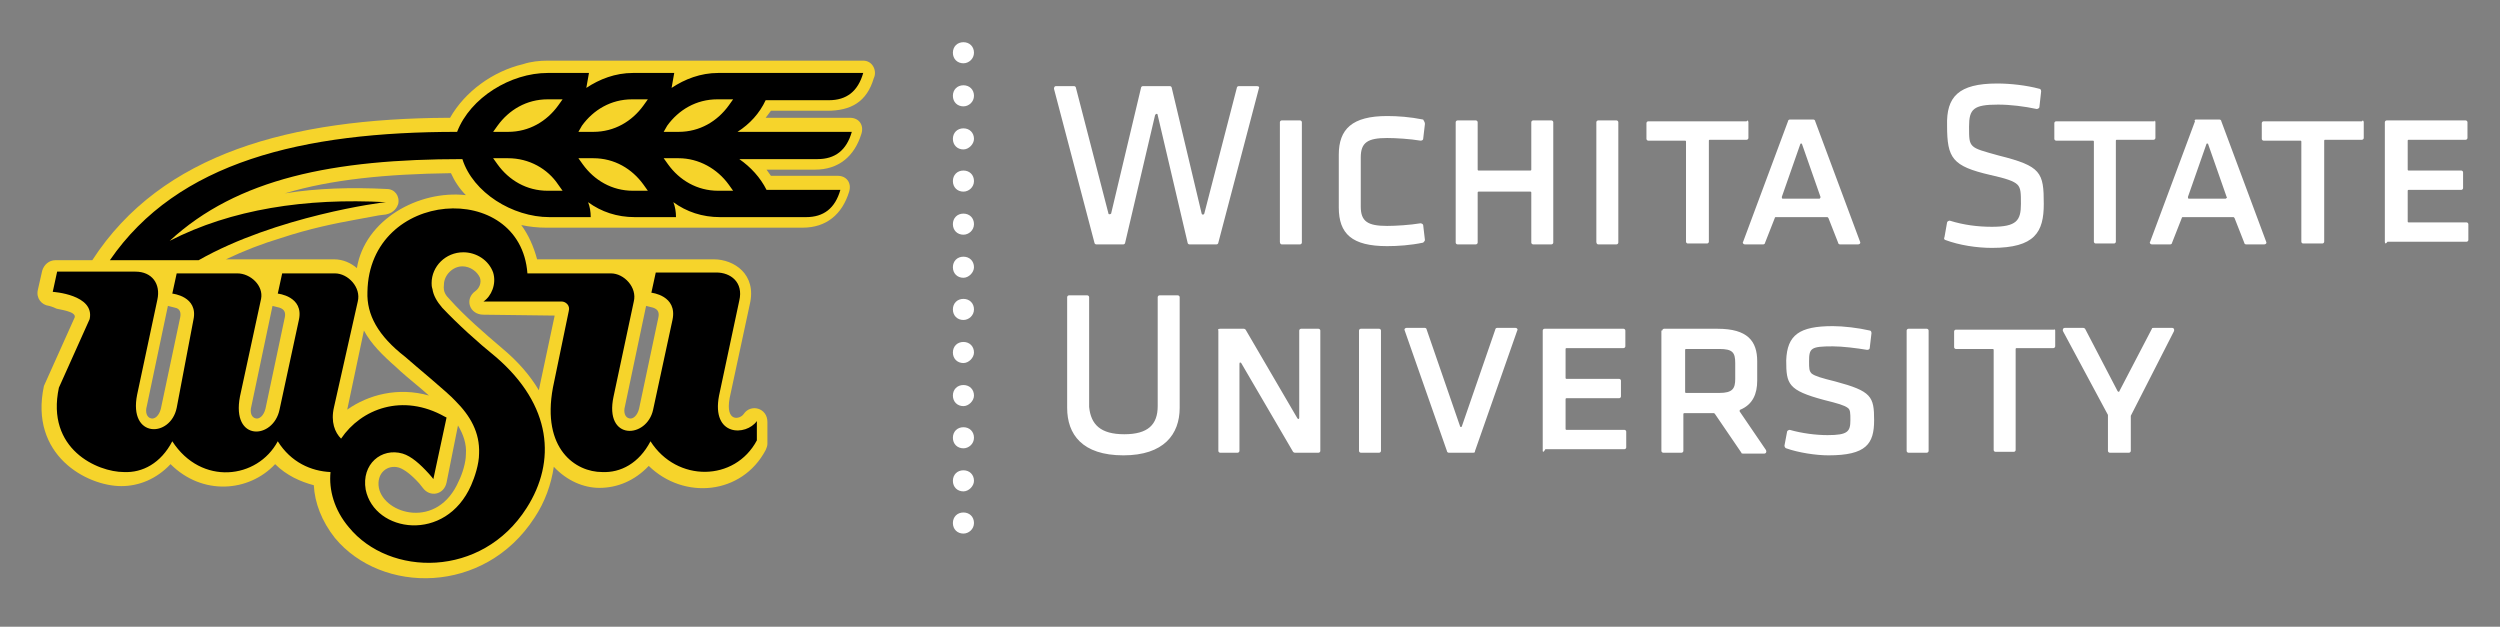 <?xml version="1.0" encoding="utf-8"?>
<!-- Generator: Adobe Illustrator 22.1.0, SVG Export Plug-In . SVG Version: 6.00 Build 0)  -->
<svg version="1.1" id="Layer_1" xmlns="http://www.w3.org/2000/svg" xmlns:xlink="http://www.w3.org/1999/xlink" x="0px" y="0px"
	 width="284.4px" height="71.3px" viewBox="0 0 284.4 71.3" style="enable-background:new 0 0 284.4 71.3;" xml:space="preserve">
<rect x="0" y="0" width="284.4" height="71.3" fill="#808080" stroke="none"/>
<style type="text/css">
	.st0{fill-rule:evenodd;clip-rule:evenodd;fill:#FFFFFF;}
	.st1{fill:#FFFFFF;}
	.st2{fill:#F6D42B;}
</style>
<g>
	<g>
		<path class="st0" d="M109.6,7.2c-0.7,0-1.2-0.5-1.2-1.2c0-0.7,0.5-1.2,1.2-1.2c0.7,0,1.2,0.5,1.2,1.2
			C110.8,6.7,110.2,7.2,109.6,7.2z M109.6,60.7c-0.7,0-1.2-0.5-1.2-1.2c0-0.7,0.5-1.2,1.2-1.2c0.7,0,1.2,0.5,1.2,1.2
			C110.8,60.2,110.2,60.7,109.6,60.7z M109.6,55.9c-0.7,0-1.2-0.5-1.2-1.2c0-0.7,0.5-1.2,1.2-1.2c0.7,0,1.2,0.5,1.2,1.2
			C110.8,55.3,110.2,55.9,109.6,55.9z M109.6,51c-0.7,0-1.2-0.5-1.2-1.2c0-0.7,0.5-1.2,1.2-1.2c0.7,0,1.2,0.5,1.2,1.2
			C110.8,50.5,110.2,51,109.6,51z M109.6,46.2c-0.7,0-1.2-0.5-1.2-1.2c0-0.7,0.5-1.2,1.2-1.2c0.7,0,1.2,0.5,1.2,1.2
			C110.8,45.6,110.2,46.2,109.6,46.2z M109.6,41.3c-0.7,0-1.2-0.5-1.2-1.2c0-0.7,0.5-1.2,1.2-1.2c0.7,0,1.2,0.5,1.2,1.2
			C110.8,40.7,110.2,41.3,109.6,41.3z M109.6,36.4c-0.7,0-1.2-0.5-1.2-1.2c0-0.7,0.5-1.2,1.2-1.2c0.7,0,1.2,0.5,1.2,1.2
			C110.8,35.9,110.2,36.4,109.6,36.4z M109.6,31.6c-0.7,0-1.2-0.5-1.2-1.2c0-0.7,0.5-1.2,1.2-1.2c0.7,0,1.2,0.5,1.2,1.2
			C110.8,31,110.2,31.6,109.6,31.6z M109.6,26.7c-0.7,0-1.2-0.5-1.2-1.2c0-0.7,0.5-1.2,1.2-1.2c0.7,0,1.2,0.5,1.2,1.2
			C110.8,26.2,110.2,26.7,109.6,26.7z M109.6,21.8c-0.7,0-1.2-0.5-1.2-1.2c0-0.7,0.5-1.2,1.2-1.2c0.7,0,1.2,0.5,1.2,1.2
			C110.8,21.3,110.2,21.8,109.6,21.8z M109.6,17c-0.7,0-1.2-0.5-1.2-1.2c0-0.7,0.5-1.2,1.2-1.2c0.7,0,1.2,0.5,1.2,1.2
			C110.8,16.4,110.2,17,109.6,17z M109.6,12.1c-0.7,0-1.2-0.5-1.2-1.2c0-0.7,0.5-1.2,1.2-1.2c0.7,0,1.2,0.5,1.2,1.2
			C110.8,11.6,110.2,12.1,109.6,12.1z"/>
		<path class="st1" d="M271.3,27.5V13.9c0-0.1,0.1-0.2,0.2-0.2h9c0.1,0,0.2,0.1,0.2,0.2v1.8c0,0.1-0.1,0.2-0.2,0.2H274
			c-0.1,0-0.1,0.1-0.1,0.1v3.3c0,0.1,0.1,0.1,0.1,0.1h6c0.1,0,0.2,0.1,0.2,0.2v1.8c0,0.1-0.1,0.2-0.2,0.2h-6c-0.1,0-0.1,0.1-0.1,0.1
			v3.5c0,0.1,0.1,0.1,0.1,0.1h6.6c0.1,0,0.2,0.1,0.2,0.2v1.8c0,0.1-0.1,0.2-0.2,0.2h-9C271.4,27.8,271.3,27.7,271.3,27.5z
			 M268.9,13.9v1.8c0,0.1-0.1,0.2-0.2,0.2h-4.2c-0.1,0-0.1,0.1-0.1,0.1v11.5c0,0.1-0.1,0.2-0.2,0.2H262c-0.1,0-0.2-0.1-0.2-0.2V16.1
			c0-0.1-0.1-0.1-0.1-0.1h-4.2c-0.1,0-0.2-0.1-0.2-0.2v-1.8c0-0.1,0.1-0.2,0.2-0.2h11.2C268.8,13.6,268.9,13.8,268.9,13.9z
			 M253.3,22.4l-2.1-6c0-0.1-0.2-0.1-0.2,0l-2.1,6c0,0.1,0,0.2,0.1,0.2h4.2C253.3,22.5,253.4,22.5,253.3,22.4z M249.8,13.6h2.7
			c0.1,0,0.2,0.1,0.2,0.2l5.1,13.7c0.1,0.2-0.1,0.3-0.2,0.3h-2.1c-0.1,0-0.2-0.1-0.2-0.2l-1.1-2.8c0,0-0.1-0.1-0.1-0.1h-5.8
			c0,0-0.1,0-0.1,0.1l-1.1,2.8c0,0.1-0.1,0.2-0.2,0.2h-2.1c-0.2,0-0.3-0.2-0.2-0.3l5.1-13.7C249.6,13.7,249.7,13.6,249.8,13.6z
			 M245.2,13.9v1.8c0,0.1-0.1,0.2-0.2,0.2h-4.2c-0.1,0-0.1,0.1-0.1,0.1v11.5c0,0.1-0.1,0.2-0.2,0.2h-2.1c-0.1,0-0.2-0.1-0.2-0.2
			V16.1c0-0.1-0.1-0.1-0.1-0.1h-4.2c-0.1,0-0.2-0.1-0.2-0.2v-1.8c0-0.1,0.1-0.2,0.2-0.2h11.2C245.1,13.6,245.2,13.8,245.2,13.9z
			 M227.2,9.5c1.5,0,3.3,0.2,4.8,0.6c0.1,0,0.2,0.1,0.2,0.3l-0.2,1.8c0,0.1-0.2,0.2-0.3,0.2c-1.4-0.3-3-0.5-4.4-0.5
			c-2.8,0-3.3,0.5-3.3,2.5c0,1.3,0,1.8,0.4,2.2c0.4,0.4,1.2,0.6,3,1.1c4.8,1.2,5.1,1.9,5.1,5.5c0,3.2-1,5-5.9,5
			c-1.7,0-3.7-0.3-5.3-0.9c-0.1,0-0.2-0.2-0.1-0.3l0.3-1.7c0-0.1,0.2-0.2,0.3-0.2c1.6,0.5,3.2,0.7,4.8,0.7c2.8,0,3.3-0.7,3.3-2.6
			c0-1.2,0-1.8-0.4-2.2c-0.4-0.4-1.3-0.7-3.1-1.1c-4.3-1-4.9-1.9-4.9-5.6C221.4,11,222.8,9.5,227.2,9.5z M207.1,22.4l-2.1-6
			c0-0.1-0.2-0.1-0.2,0l-2.1,6c0,0.1,0,0.2,0.1,0.2h4.2C207.1,22.5,207.1,22.5,207.1,22.4z M203.6,13.6h2.7c0.1,0,0.2,0.1,0.2,0.2
			l5.1,13.7c0.1,0.2-0.1,0.3-0.2,0.3h-2.1c-0.1,0-0.2-0.1-0.2-0.2l-1.1-2.8c0,0-0.1-0.1-0.1-0.1H202c0,0-0.1,0-0.1,0.1l-1.1,2.8
			c0,0.1-0.1,0.2-0.2,0.2h-2.1c-0.2,0-0.3-0.2-0.2-0.3l5.1-13.7C203.4,13.7,203.5,13.6,203.6,13.6z M198.9,13.9v1.8
			c0,0.1-0.1,0.2-0.2,0.2h-4.2c-0.1,0-0.1,0.1-0.1,0.1v11.5c0,0.1-0.1,0.2-0.2,0.2H192c-0.1,0-0.2-0.1-0.2-0.2V16.1
			c0-0.1-0.1-0.1-0.1-0.1h-4.2c-0.1,0-0.2-0.1-0.2-0.2v-1.8c0-0.1,0.1-0.2,0.2-0.2h11.2C198.8,13.6,198.9,13.8,198.9,13.9z
			 M181.6,27.5V13.9c0-0.1,0.1-0.2,0.2-0.2h2.1c0.1,0,0.2,0.1,0.2,0.2v13.7c0,0.1-0.1,0.2-0.2,0.2h-2.1
			C181.7,27.8,181.6,27.7,181.6,27.5z M165.6,13.9c0-0.1,0.1-0.2,0.2-0.2h2.1c0.1,0,0.2,0.1,0.2,0.2v5.4c0,0.1,0.1,0.1,0.1,0.1h5.9
			c0.1,0,0.1-0.1,0.1-0.1v-5.4c0-0.1,0.1-0.2,0.2-0.2h2.1c0.1,0,0.2,0.1,0.2,0.2v13.7c0,0.1-0.1,0.2-0.2,0.2h-2.1
			c-0.1,0-0.2-0.1-0.2-0.2v-5.7c0-0.1-0.1-0.1-0.1-0.1h-5.9c-0.1,0-0.1,0.1-0.1,0.1v5.7c0,0.1-0.1,0.2-0.2,0.2h-2.1
			c-0.1,0-0.2-0.1-0.2-0.2V13.9z M162.1,14.1l-0.2,1.7c0,0.1-0.1,0.2-0.3,0.2c-1.2-0.2-2.8-0.3-3.8-0.3c-2.2,0-3,0.5-3,2.2v5.6
			c0,1.7,0.8,2.2,3,2.2c1,0,2.6-0.1,3.8-0.3c0.1,0,0.3,0.1,0.3,0.2l0.2,1.7c0,0.1-0.1,0.2-0.2,0.3c-1.4,0.3-2.9,0.4-4.1,0.4
			c-4,0-5.5-1.4-5.5-4.4v-6c0-2.9,1.5-4.4,5.5-4.4c1.2,0,2.6,0.1,4.1,0.4C162,13.8,162.1,13.9,162.1,14.1z M145.6,27.5V13.9
			c0-0.1,0.1-0.2,0.2-0.2h2.1c0.1,0,0.2,0.1,0.2,0.2v13.7c0,0.1-0.1,0.2-0.2,0.2h-2.1C145.7,27.8,145.6,27.7,145.6,27.5z
			 M138.4,27.8h-3.1c-0.1,0-0.2-0.1-0.2-0.2l-3.4-14.5c0-0.2-0.2-0.2-0.3,0l-3.4,14.5c0,0.1-0.1,0.2-0.2,0.2h-3.1
			c-0.1,0-0.2-0.1-0.2-0.2l-4.6-17.5c0-0.2,0.1-0.3,0.2-0.3h2.1c0.1,0,0.2,0.1,0.2,0.2l3.7,14.3c0,0.1,0.2,0.1,0.3,0l3.4-14.3
			c0-0.1,0.1-0.2,0.2-0.2h3.1c0.1,0,0.2,0.1,0.2,0.2l3.4,14.3c0,0.1,0.2,0.2,0.3,0l3.7-14.3c0-0.1,0.1-0.2,0.2-0.2h2.1
			c0.2,0,0.3,0.1,0.2,0.3l-4.6,17.5C138.6,27.7,138.5,27.8,138.4,27.8z M242.4,47.3v4c0,0.1-0.1,0.2-0.2,0.2H240
			c-0.1,0-0.2-0.1-0.2-0.2v-4c0,0,0-0.1,0-0.1l-5.1-9.5c-0.1-0.2,0-0.4,0.2-0.4h2.1c0.1,0,0.2,0.1,0.2,0.1l3.7,7.1
			c0.1,0.1,0.2,0.1,0.2,0l3.7-7.1c0-0.1,0.1-0.1,0.2-0.1h2.1c0.2,0,0.3,0.2,0.2,0.4L242.4,47.3C242.4,47.2,242.4,47.3,242.4,47.3z
			 M233.8,37.6v1.8c0,0.1-0.1,0.2-0.2,0.2h-4.2c-0.1,0-0.1,0.1-0.1,0.1v11.5c0,0.1-0.1,0.2-0.2,0.2h-2.1c-0.1,0-0.2-0.1-0.2-0.2
			V39.8c0-0.1-0.1-0.1-0.1-0.1h-4.2c-0.1,0-0.2-0.1-0.2-0.2v-1.8c0-0.1,0.1-0.2,0.2-0.2h11.2C233.7,37.4,233.8,37.5,233.8,37.6z
			 M216.9,51.3V37.6c0-0.1,0.1-0.2,0.2-0.2h2.1c0.1,0,0.2,0.1,0.2,0.2v13.7c0,0.1-0.1,0.2-0.2,0.2h-2.1
			C217,51.5,216.9,51.4,216.9,51.3z M208.5,37.1c1.2,0,2.9,0.2,4.2,0.5c0.1,0,0.2,0.1,0.2,0.3l-0.2,1.7c0,0.1-0.1,0.2-0.3,0.2
			c-1.2-0.2-2.8-0.4-3.9-0.4c-2.5,0-2.7,0.2-2.7,1.7c0,0.8,0,1.1,0.3,1.4c0.4,0.3,1.1,0.5,2.7,0.9c4.1,1.1,4.4,1.7,4.4,4.4
			c0,2.7-0.9,4-5.2,4c-1.4,0-3.4-0.3-4.8-0.8c-0.1,0-0.2-0.2-0.2-0.3l0.3-1.6c0-0.1,0.2-0.2,0.3-0.2c1.4,0.4,3,0.6,4.3,0.6
			c2.3,0,2.6-0.4,2.6-1.7c0-0.8,0-1.2-0.3-1.4c-0.4-0.3-1.1-0.5-2.7-0.9c-4.1-1.1-4.3-1.8-4.3-4.5C203.3,38.1,204.7,37.1,208.5,37.1
			z M191.7,39.8v4.8c0,0.1,0.1,0.1,0.1,0.1h3.8c1.5,0,1.8-0.5,1.8-1.6v-1.8c0-1.2-0.3-1.6-1.8-1.6h-3.8
			C191.8,39.7,191.7,39.7,191.7,39.8z M189.1,37.6c0-0.1,0.1-0.2,0.2-0.2h6.1c3.4,0,4.5,1.4,4.5,3.7v2.2c0,1.5-0.5,2.7-1.9,3.3
			c-0.1,0-0.1,0.1-0.1,0.2l3,4.4c0.1,0.2,0,0.4-0.2,0.4h-2.4c-0.1,0-0.2,0-0.2-0.1l-3-4.4c0,0-0.1-0.1-0.1-0.1h-3.4
			c-0.1,0-0.1,0.1-0.1,0.1v4.2c0,0.1-0.1,0.2-0.2,0.2h-2.1c-0.1,0-0.2-0.1-0.2-0.2V37.6z M175.5,51.3V37.6c0-0.1,0.1-0.2,0.2-0.2h9
			c0.1,0,0.2,0.1,0.2,0.2v1.8c0,0.1-0.1,0.2-0.2,0.2h-6.5c-0.1,0-0.1,0.1-0.1,0.1v3.3c0,0.1,0.1,0.1,0.1,0.1h6
			c0.1,0,0.2,0.1,0.2,0.2v1.8c0,0.1-0.1,0.2-0.2,0.2h-6c-0.1,0-0.1,0.1-0.1,0.1v3.4c0,0.1,0.1,0.1,0.1,0.1h6.6
			c0.1,0,0.2,0.1,0.2,0.2v1.8c0,0.1-0.1,0.2-0.2,0.2h-9C175.6,51.5,175.5,51.4,175.5,51.3z M167.6,51.5h-2.8c-0.1,0-0.2-0.1-0.2-0.2
			l-4.8-13.7c-0.1-0.2,0.1-0.3,0.2-0.3h2.1c0.1,0,0.2,0.1,0.2,0.2l3.8,11c0,0.1,0.2,0.1,0.2,0l3.8-11c0-0.1,0.1-0.2,0.2-0.2h2.1
			c0.2,0,0.3,0.2,0.2,0.3l-4.8,13.7C167.8,51.5,167.7,51.5,167.6,51.5z M154.6,51.3V37.6c0-0.1,0.1-0.2,0.2-0.2h2.1
			c0.1,0,0.2,0.1,0.2,0.2v13.7c0,0.1-0.1,0.2-0.2,0.2h-2.1C154.7,51.5,154.6,51.4,154.6,51.3z M138.8,37.4h2.7
			c0.1,0,0.2,0.1,0.2,0.1l5.9,10.1c0.1,0.1,0.2,0.1,0.2-0.1v-9.9c0-0.1,0.1-0.2,0.2-0.2h2c0.1,0,0.2,0.1,0.2,0.2v13.7
			c0,0.1-0.1,0.2-0.2,0.2h-2.7c-0.1,0-0.2-0.1-0.2-0.1l-5.9-10.1c-0.1-0.1-0.2-0.1-0.2,0.1v9.9c0,0.1-0.1,0.2-0.2,0.2h-2
			c-0.1,0-0.2-0.1-0.2-0.2V37.6C138.5,37.5,138.6,37.4,138.8,37.4z M127.9,49.4c2.7,0,3.8-1.1,3.8-3.2V33.8c0-0.1,0.1-0.2,0.2-0.2
			h2.1c0.1,0,0.2,0.1,0.2,0.2v12.6c0,3-1.8,5.4-6.4,5.4c-4.7,0-6.4-2.4-6.4-5.4V33.8c0-0.1,0.1-0.2,0.2-0.2h2.1
			c0.1,0,0.2,0.1,0.2,0.2v12.5C124.1,48.3,125.2,49.4,127.9,49.4z"/>
	</g>
	<g>
		<path class="st2" d="M98.2,6.9H93l-2.2,0H88H62.3c-0.9,0-1.9,0.1-2.8,0.4c-3.4,0.8-6.6,3.1-8.3,6.1h-0.3
			c-17.8,0.1-32.5,4-40.4,16.2H6.3c-0.7,0-1.3,0.5-1.5,1.2L4.3,33c-0.2,0.9,0.4,1.7,1.3,1.8c0,0,0.4,0.1,0.8,0.3
			c0.2,0.1,2.3,0.3,2.1,1l-3.5,7.8c-1.7,7.9,4.9,11.4,8.8,11.4c2,0,4-0.8,5.6-2.5c3.6,3.6,8.9,3.2,11.9,0c1.3,1.3,2.9,2,4.4,2.4
			c0.1,2,0.9,4.1,2.4,6c5.3,6.4,17,6.5,22.7-2.3c1.2-1.8,1.9-3.8,2.2-5.8c1.5,1.6,3.4,2.4,5.2,2.4c2,0,4-0.8,5.6-2.5
			c4,3.9,10.6,3.3,13.3-1.8c0.1-0.2,0.2-0.5,0.2-0.7V48c0-1.6-1.9-2.1-2.7-0.9c-0.4,0.6-2.1,1-1.6-1.8l2.3-10.7
			c0.8-3.4-1.8-5.1-4.1-5.1l-20.1,0c-0.4-1.5-1-2.8-1.8-3.9c0.9,0.2,1.9,0.3,2.8,0.3l25.8,0l1.2,0l2.2,0c2.7,0,4.5-1.5,5.3-4.1
			c0.3-1-0.3-1.8-1.3-1.8h-5.2h-2.4l-0.5-0.7h2.1h1.2h2.2c2.7,0,4.5-1.5,5.3-4.1c0.3-1-0.3-1.8-1.3-1.8h-5.2h-2.2h-2.2
			c0.2-0.3,0.4-0.5,0.6-0.8l3,0l1.2,0l2.2,0c2.7,0,4.5-1,5.3-3.7C99.8,8.1,99.3,6.9,98.2,6.9L98.2,6.9z M71.1,46.2l2.4-11.4l0.8,0.2
			c0.6,0.2,0.7,0.6,0.6,1.1l-2.2,10.4c-0.2,0.8-0.7,1.2-1.1,1.1C71.1,47.5,70.9,46.9,71.1,46.2L71.1,46.2z M20.5,36.1l-2.2,10.4
			c-0.2,0.8-0.7,1.2-1.1,1.1c-0.5-0.1-0.7-0.7-0.5-1.4l2.4-11.4l0.8,0.2C20.5,35.1,20.6,35.6,20.5,36.1L20.5,36.1z M43.1,55.5
			c-0.3-1.7,1-2.7,2.3-2.3c0.6,0.2,1.4,0.8,2.3,1.8l0.4,0.5c0.8,1.1,2.4,0.8,2.7-0.6l1.3-6.5c0.6,1,1,2.1,0.9,3.3
			c0,0.9-0.4,2.2-0.8,3C49.8,60.3,43.7,58.5,43.1,55.5L43.1,55.5z M39.5,46.6l1.9-9c0.8,1.5,2.1,2.8,3.7,4.2
			c0.5,0.5,1.7,1.5,2.9,2.5l0.8,0.7C45.3,44,41.9,44.9,39.5,46.6L39.5,46.6z M28.6,46.2L31,34.8l0.8,0.2c0.6,0.2,0.7,0.6,0.6,1.1
			l-2.2,10.4c-0.2,0.8-0.7,1.2-1.1,1.1C28.6,47.5,28.4,46.9,28.6,46.2L28.6,46.2z M53,22.2c-5.4-0.6-11.5,2.8-12.4,8.3
			c-0.7-0.6-1.6-1-2.6-1H25.7c2.1-1,4.2-1.8,6.2-2.4c3.3-1.1,6.3-1.7,8.5-2.1l2.7-0.5l0.8-0.1c1-0.2,1.3-0.9,1.4-1.2
			c0.2-0.9-0.4-1.7-1.3-1.7c-4-0.2-7.9-0.1-11.6,0.5c5.3-1.6,11.6-2.2,18.9-2.3C51.7,20.6,52.3,21.5,53,22.2L53,22.2z M63.1,35.9
			l-1.7,8l-0.1,0.5c-1-1.7-2.4-3.3-4.2-4.8c-2-1.7-4.2-3.6-5.9-5.5c-0.5-0.5-0.8-0.9-0.7-1.7c0-1.1,1-2.1,2.1-2.1
			c0.9,0,1.7,0.6,2,1.3c0.2,0.6-0.1,1.2-0.5,1.5c-1.3,0.9-0.7,2.7,0.9,2.7L63.1,35.9L63.1,35.9z"/>
		<path d="M38,46.3c-0.4,1.7,0.1,2.9,0.8,3.6c2.3-3.4,7-5.2,11.8-2.5l0.2,0.1l-1.5,7c0,0-0.3-0.4-0.5-0.6c-1-1.1-2-2-3-2.3
			c-2.4-0.7-4.7,1.2-4.2,4.1c1,4.9,9.1,6.1,12-0.5c0.4-0.9,0.9-2.4,0.9-3.6c0.1-2.4-1-4.3-2.7-6c-0.8-0.9-4.7-4.1-5.7-5
			c-3.1-2.4-4.4-4.8-4.3-7.4C42,21.5,59.2,20.4,60,31.1l9.5,0c1.5,0,3,1.6,2.6,3.2l-2.3,10.8c-1.1,5.1,3.8,4.8,4.5,1.5l2.2-10.2
			c0.6-2.8-2.4-3.1-2.4-3.1l0.5-2.3h6.9c1.6,0,3.1,1.1,2.6,3.2l-2.3,10.8c-0.9,4.7,3.1,4.6,4.3,2.9v2.2c-2.5,4.7-9.1,4.8-12.1,0.1
			c-1.3,2.5-3.4,3.6-5.5,3.5c-3,0-6.9-2.6-5.6-9.6l1.8-8.7c0.2-0.7-0.4-1.1-0.8-1.1l-8.9,0c0.9-0.6,1.5-2,1.1-3.3
			c-0.5-1.4-1.9-2.3-3.4-2.3c-2,0-3.6,1.6-3.6,3.5c0,0.2,0,0.4,0.1,0.7c0.1,0.7,0.5,1.4,1.1,2.1c1.8,1.9,4,3.9,6.1,5.6
			c6.4,5.5,6.9,11.9,3.5,17.2c-5.1,8-15.6,7.8-20.2,2.2c-1.7-2-2.3-4.3-2.1-6.3c-2.2-0.1-4.5-1.1-6-3.5c-2.3,4.3-8.7,5.1-12,0
			c-1.3,2.5-3.4,3.6-5.5,3.5c-3,0-8.9-2.6-7.4-9.6l3.5-7.8c0.6-2.8-4.2-3.1-4.2-3.1l0.5-2.3h8.9c1.9,0,2.9,1.4,2.5,3.2l-2.3,10.8
			c-1,5,3.8,4.9,4.5,1.5L22,36.4c0.6-2.7-2.4-3-2.4-3l0.5-2.3H27c1.5,0,3,1.4,2.7,2.9l-2.4,11.1c-1,5.2,3.8,4.9,4.5,1.5l2.2-10.2
			c0.6-2.7-2.4-3-2.4-3l0.5-2.3l6,0c1.5,0,3,1.6,2.6,3.2L38,46.3L38,46.3z"/>
		<path d="M19.3,27.4c7-3.6,15.5-4.9,24.6-4.4c-0.4,0-12.5,1.6-21.3,6.6H12.5C20.2,18.4,34.4,15,52,15c1.5-3.9,6.1-6.7,10.3-6.7H67
			c-0.1,0.6-0.2,1.1-0.3,1.7c1.5-1,3.3-1.7,5.3-1.7h4.7c-0.1,0.6-0.2,1.1-0.3,1.7c1.5-1,3.3-1.7,5.3-1.7H88h2.9H93h5.2
			c-0.6,2.1-1.9,3.1-3.9,3.1l-2.2,0l-1.2,0l-3.8,0c-0.7,1.5-1.8,2.7-3.2,3.6l5.6,0h2.2l5.2,0c-0.6,2.1-1.9,3.1-3.9,3.1l-2.2,0
			l-1.2,0l-5.5,0c1.3,0.9,2.4,2.1,3.1,3.5h1h2.2h5.2c-0.6,2.1-1.9,3.1-3.9,3.1l-2.2,0l-1.2,0l-6.4,0c-2,0-3.8-0.6-5.3-1.7
			c0.2,0.5,0.3,1.1,0.3,1.7h-4.7c-2,0-3.8-0.6-5.3-1.7c0.2,0.5,0.3,1.1,0.3,1.7h-4.7c-4.2,0-8.7-2.8-9.9-6.6
			C37.9,18.1,27,20.3,19.3,27.4L19.3,27.4z M77.2,18l-1.7,0l0.5,0.7c1.3,1.8,3.3,3,5.7,3h1.7L82.9,21C81.6,19.2,79.5,18,77.2,18
			L77.2,18z M67.5,18l-1.7,0l0.5,0.7c1.3,1.8,3.3,3,5.7,3h1.7L73.2,21C71.9,19.2,69.9,18,67.5,18L67.5,18z M57.8,18l-1.7,0l0.5,0.7
			c1.3,1.8,3.3,3,5.7,3H64L63.5,21C62.3,19.2,60.2,18,57.8,18L57.8,18z M81.6,11.3c-2.4,0-4.4,1.2-5.7,3L75.5,15h1.7
			c2.4,0,4.4-1.2,5.7-3l0.5-0.7H81.6L81.6,11.3z M71.9,11.3c-2.4,0-4.4,1.2-5.7,3L65.8,15h1.7c2.4,0,4.4-1.2,5.7-3l0.5-0.7H71.9
			L71.9,11.3z M62.3,11.3c-2.4,0-4.4,1.2-5.7,3L56.1,15h1.7c2.4,0,4.4-1.2,5.7-3l0.5-0.7H62.3L62.3,11.3z"/>
	</g>
</g>
</svg>
